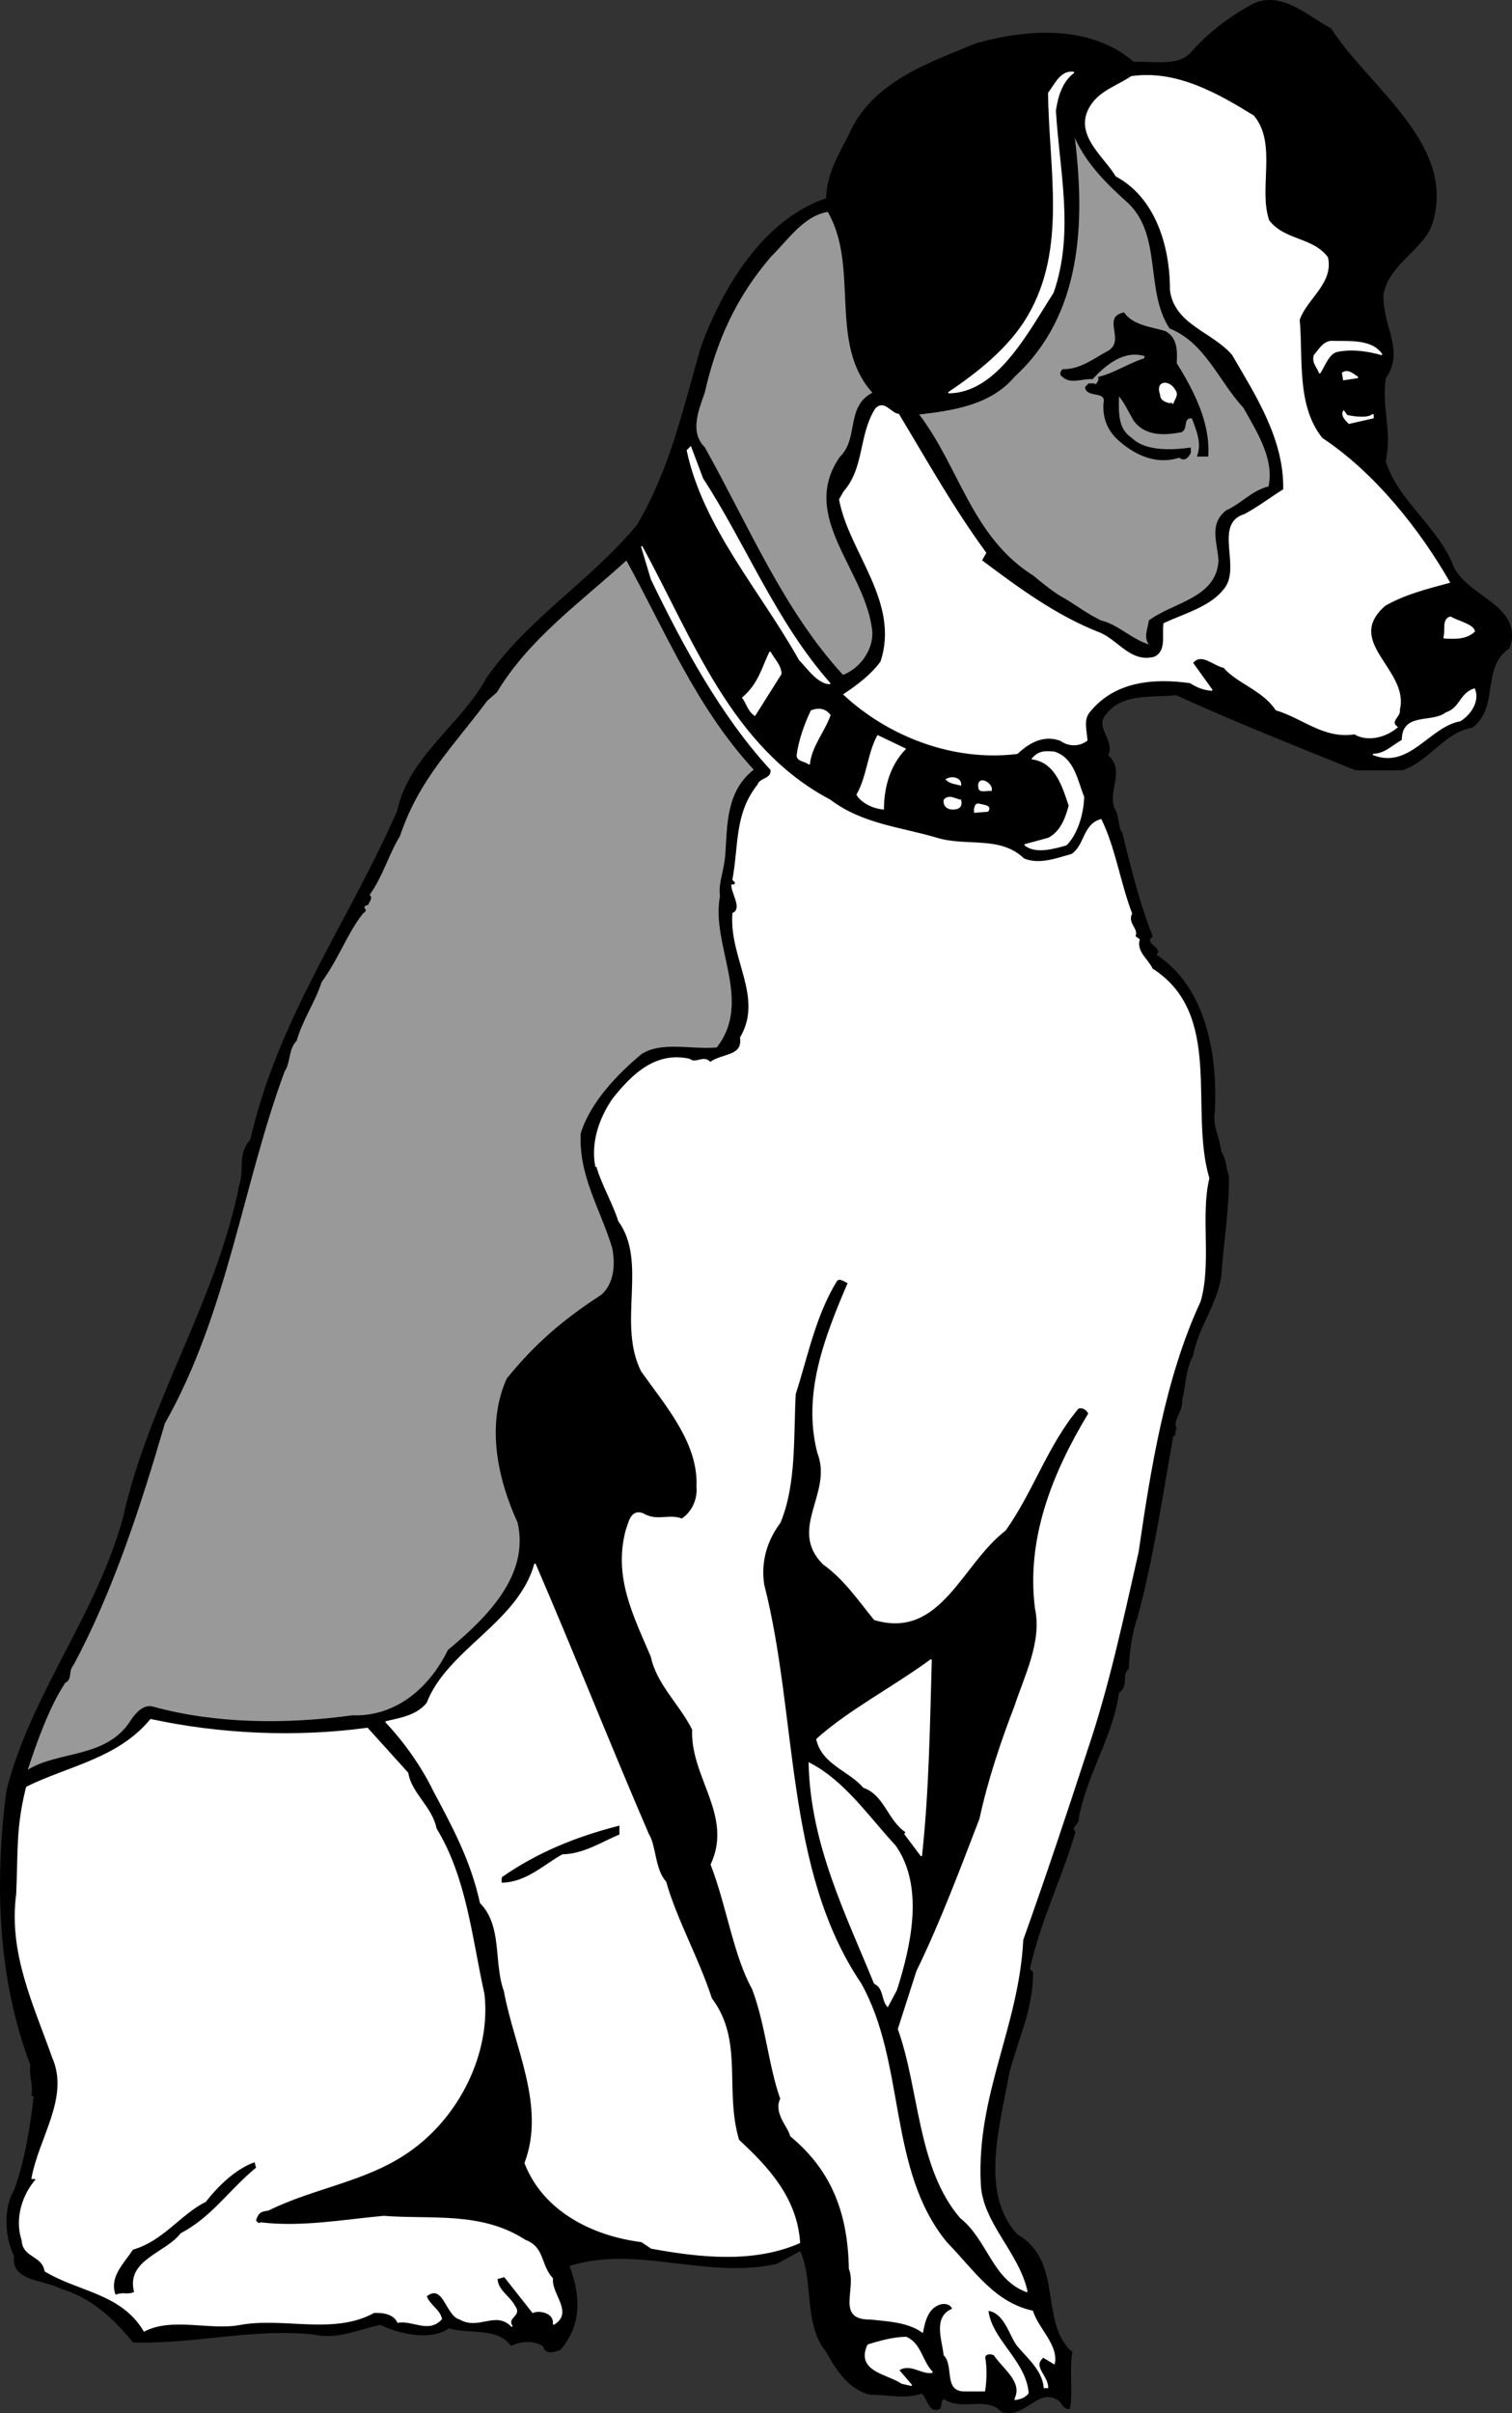 <svg xmlns="http://www.w3.org/2000/svg" width="138.915" height="221.496"><rect width="100%" height="100%" fill="#333333" stroke="none"/><path d="M109.55 4.745c-1.22 1.508-3.669.879-5.4 1-3.94-3.414-9.679-3.063-14.5-1.7-4.28 1.786-9.46 3.466-11.6 8.301-.872 1.747-2.06 3.637-2.098 5.899-5.84 1.937-9.551 8.308-11.5 13.601-1.621 5.625-2.883 11.368-5.903 16.399-4.398 5.258-9.93 8.476-13.8 14-2.36 4.348-7.118 7.148-8.2 12.203-4.59 10.414-10.96 19.023-13.5 30.2-1.168 1.214-.539 2.613-1 4.097-2.129 10.766-8.289 19.797-10.699 30.601-2.422 8.864-8.441 16.145-10.7 25-1.1 8.434-.82 17.254 2.2 25.2-.148 1.015.27 1.785.102 2.8h.199c-.242 2.485-.801 5.985-1.801 8.7-1.031 1.695-.82 4.425 0 6-.328 2.347 2.75 2.136 4.3 3 2.65.746 4.821 2.707 6.598 4.902 5.711.184 11.032-1.355 16.704-.703 2.168.465 4.199-.582 6-.899 1.699.805 4.57 1.504 6.296.301 1.774.574 4.43-.125 5.704 1.598.968-.395 2.09-.535 3 .101.136.766 1.046.485 1.5.301 1.93-2.265 1.859-4.855.796-7.699 6.313-1.988 12.543 1.234 19.102-.203l2.2-1.2c1.32 2.848.269 6.696 2.402 9.301.879 1.594 2.07 3.485 4 3.899 1.5.008 3.32.426 4.699-.098.578.246.648 1.926 1.699 1.399.14-.383 0-.735.398-.899 1.633 1.145 3.872-.324 5.301 1.2 2.211.644 3.332-2.434 5.301-1 .27.245.41.804.898.699.282-1.434-.07-3.395.204-5.2h-.102c-2.969-2.953-.66-8.203-4.898-10.699-3.602-3.804-1.57-10.246-.801-14.8.77-3.075 2.238-5.946 2.199-9.301l-.3-.301c1.038-4.602 3-8.453 4.198-12.598-.5-.547.41-.617.301-1.3.813-4.145 3.192-7.575 3.7-11.5.96-.696.19-1.536.902-2.2.058-1.367.27-3.254.8-4.699 1.5-5.555 2.27-11.016 3.297-16.703.372.015.024-.403.301-.598-.418-.855.63-1.554.5-2.699.34-1.027.27-2.707 1-4 .461-2.555 2.14-4.586 2.602-7.3.168-2.888.73-6.036.699-9.2-.25-.547-.25-1.664-.7-2.203-.179-1.492-.812-2.332-.6-3.7.28-5.144-.77-11.44-5.4-14.398.778-.613-1.25-1.035-.3-1.699-1.16-2.836-2-6.266-2.8-9.5-.391-.406-.25-1.594-.7-2.203-.672-1.703 1.012-3.524-.602-4.899.704-1.425-1.398-2.613-.097-3.898 1.5-1.938 4.437-1.445 6.398-1.703 5.461 2.496 10.992 4.668 16.5 6.902h4.301c2.438-.836 3.84-3.496 6.398-3.902 2.48-1.903.73-5.473 3.403-7.297 1.25-3.777-3.582-4.477-5.102-7.3-1.351-3.684-5.129-6.067-6.3-9.802.609-2.773-.372-4.734 0-7.601 1.8-2.594-.301-4.692-.2-7.7.461-2.94 4.031-4.273 4.602-6.898 1.879-7.035-5.961-12.144-9.403-17.5-2.09-1.086-4.398-3.394-7-2.3-2.16 1.144-4.117 2.617-5.699 4.398"/><path fill="none" stroke="#000" stroke-linecap="square" stroke-miterlimit="2" stroke-width=".12" d="M109.55 4.745c-1.22 1.508-3.669.879-5.4 1-3.94-3.414-9.679-3.063-14.5-1.7-4.28 1.786-9.46 3.466-11.6 8.301-.872 1.747-2.06 3.637-2.098 5.899-5.84 1.937-9.551 8.308-11.5 13.601-1.621 5.625-2.883 11.368-5.903 16.399-4.398 5.258-9.93 8.476-13.8 14-2.36 4.348-7.118 7.148-8.2 12.203-4.59 10.414-10.96 19.023-13.5 30.2-1.168 1.214-.539 2.613-1 4.097-2.129 10.766-8.289 19.797-10.699 30.601-2.422 8.864-8.441 16.145-10.7 25-1.1 8.434-.82 17.254 2.2 25.2-.148 1.015.27 1.785.102 2.8h.199c-.242 2.485-.801 5.985-1.801 8.7-1.031 1.695-.82 4.425 0 6-.328 2.347 2.75 2.136 4.3 3 2.65.746 4.821 2.707 6.598 4.902 5.711.184 11.032-1.355 16.704-.703 2.168.465 4.199-.582 6-.899 1.699.805 4.57 1.504 6.296.301 1.774.574 4.43-.125 5.704 1.598.968-.395 2.09-.535 3 .101.136.766 1.046.485 1.5.301 1.93-2.265 1.859-4.855.796-7.699 6.313-1.988 12.543 1.234 19.102-.203l2.2-1.2c1.32 2.848.269 6.696 2.402 9.301.879 1.594 2.07 3.485 4 3.899 1.5.008 3.32.426 4.699-.098.578.246.648 1.926 1.699 1.399.14-.383 0-.735.398-.899 1.633 1.145 3.872-.324 5.301 1.2 2.211.644 3.332-2.434 5.301-1 .27.245.41.804.898.699.282-1.434-.07-3.395.204-5.2h-.102c-2.969-2.953-.66-8.203-4.898-10.699-3.602-3.804-1.57-10.246-.801-14.8.77-3.075 2.238-5.946 2.199-9.301l-.3-.301c1.038-4.602 3-8.453 4.198-12.598-.5-.547.41-.617.301-1.3.813-4.145 3.192-7.575 3.7-11.5.96-.696.19-1.536.902-2.2.058-1.367.27-3.254.8-4.699 1.5-5.555 2.27-11.016 3.297-16.703.372.015.024-.403.301-.598-.418-.855.63-1.554.5-2.699.34-1.027.27-2.707 1-4 .461-2.555 2.14-4.586 2.602-7.3.168-2.888.73-6.036.699-9.2-.25-.547-.25-1.664-.7-2.203-.179-1.492-.812-2.332-.6-3.7.28-5.144-.77-11.44-5.4-14.398.778-.613-1.25-1.035-.3-1.699-1.16-2.836-2-6.266-2.8-9.5-.391-.406-.25-1.594-.7-2.203-.672-1.703 1.012-3.524-.602-4.899.704-1.425-1.398-2.613-.097-3.898 1.5-1.938 4.437-1.445 6.398-1.703 5.461 2.496 10.992 4.668 16.5 6.902h4.301c2.438-.836 3.84-3.496 6.398-3.902 2.48-1.903.73-5.473 3.403-7.297 1.25-3.777-3.582-4.477-5.102-7.3-1.351-3.684-5.129-6.067-6.3-9.802.609-2.773-.372-4.734 0-7.601 1.8-2.594-.301-4.692-.2-7.7.461-2.94 4.031-4.273 4.602-6.898 1.879-7.035-5.961-12.144-9.403-17.5-2.09-1.086-4.398-3.394-7-2.3-2.16 1.144-4.117 2.617-5.699 4.398zm0 0"/><path fill="#fff" d="M96.35 8.546c.078 7.015 1.762 14.297-1.898 20.5-1.73 2.965-4.743 5.277-7.301 7 4.449-.043 7.25-5.575 9.597-9.2 1.922-5.543.524-11.144.204-16.699.18-1.164.527-2.636 1.699-3.5-1.172-.183-1.73 1.145-2.301 1.899"/><path fill="none" stroke="#fff" stroke-linecap="square" stroke-miterlimit="2" stroke-width=".12" d="M96.35 8.546c.078 7.015 1.762 14.297-1.898 20.5-1.73 2.965-4.743 5.277-7.301 7 4.449-.043 7.25-5.575 9.597-9.2 1.922-5.543.524-11.144.204-16.699.18-1.164.527-2.636 1.699-3.5-1.172-.183-1.73 1.145-2.301 1.899zm0 0"/><path fill="#fff" d="M100.35 9.546c-1.89 2.656 1.121 4.757 2.2 6.601 3.609 1.934 5.011 6.344 5 10.5.429 3.125 3.859 3.754 5.698 5.899 2.083 3.597 4.813 7.726 4.704 12.402-1.153.715-2.34 1.625-3.602 2.297-2.871.867-.14 4.926-1.898 6.902-1.25 1.594-3.633 2.227-5.5 3.098-.16 1.016.328 2.558-.903 3.101-2.27.575-3.39-1.664-5.199-2.3-3.86-1.535-7.219-3.985-10.7-6.598l.4-.703c-3.009-4.102-5.391-8.371-8-12.7-.75-.081-1.31-1.343-2.098-.5-1.524 2.446-.961 5.387-2.903 7.602l-.398.7c.87 4.785 5.629 9.406 3.8 14.898-.831 1.156-2.09 2.137-3.402 3 4.04 3.758 9.992 6.137 15.903 5.402 1.09-1.015 2.418-1.785 4-1.199.726.535 1.707.535 2.398 0-.059-1.004-.41-1.914.3-2.703 2.302-2.781 5.872-3.063 9.2-2.598.59.375 1.219.656 2 .7l-1.8-2.5c.812-1.044 1.929.214 2.902.398 1.199 1.426 3.578 2.058 4.796 3.902 2.493.746 4.38 2.637 7.204 2.2 1.168.714 2.847.296 3.898-.602-.77-.574.348-.992.2-1.598.917-3.664-5.239-6.183-1.302-9.601 1.872-1.063 3.903-1.555 5.903-2.098-2.774-4.844-6.903-10.027-11.7-13.203-2.41-2.984-1.78-7.324-2.101-10.899.672-1.953 3.117-3.355 2.602-5.699-1.371-1.855-3.961-1.504-5.403-3.402-1.008-2.934.742-7.063-1.398-9.598-3.39-2.086-7.102-4.183-11.2-3.601-1.222.816-2.761 1.308-3.6 2.5"/><path fill="none" stroke="#fff" stroke-linecap="square" stroke-miterlimit="2" stroke-width=".12" d="M100.35 9.546c-1.89 2.656 1.121 4.757 2.2 6.601 3.609 1.934 5.011 6.344 5 10.5.429 3.125 3.859 3.754 5.698 5.899 2.083 3.597 4.813 7.726 4.704 12.402-1.153.715-2.34 1.625-3.602 2.297-2.871.867-.14 4.926-1.898 6.902-1.25 1.594-3.633 2.227-5.5 3.098-.16 1.016.328 2.558-.903 3.101-2.27.575-3.39-1.664-5.199-2.3-3.86-1.535-7.219-3.985-10.7-6.598l.4-.703c-3.009-4.102-5.391-8.371-8-12.7-.75-.081-1.31-1.343-2.098-.5-1.524 2.446-.961 5.387-2.903 7.602l-.398.7c.87 4.785 5.629 9.406 3.8 14.898-.831 1.156-2.09 2.137-3.402 3 4.04 3.758 9.992 6.137 15.903 5.402 1.09-1.015 2.418-1.785 4-1.199.726.535 1.707.535 2.398 0-.059-1.004-.41-1.914.3-2.703 2.302-2.781 5.872-3.063 9.2-2.598.59.375 1.219.656 2 .7l-1.8-2.5c.812-1.044 1.929.214 2.902.398 1.199 1.426 3.578 2.058 4.796 3.902 2.493.746 4.38 2.637 7.204 2.2 1.168.714 2.847.296 3.898-.602-.77-.574.348-.992.2-1.598.917-3.664-5.239-6.183-1.302-9.601 1.872-1.063 3.903-1.555 5.903-2.098-2.774-4.844-6.903-10.027-11.7-13.203-2.41-2.984-1.78-7.324-2.101-10.899.672-1.953 3.117-3.355 2.602-5.699-1.371-1.855-3.961-1.504-5.403-3.402-1.008-2.934.742-7.063-1.398-9.598-3.39-2.086-7.102-4.183-11.2-3.601-1.222.816-2.761 1.308-3.6 2.5zm0 0"/><path fill="#999" d="M93.248 34.546c-2.207 2.648-5.707 3.136-8.796 3.5 3.718 4.886 4.84 11.257 10.5 14.8.707.586 1.968 1.637 2.898 2.102 1.309.793 1.871 1.285 3.3 2 1.509.336 2.84 1.734 4.4 2.2-.509-.677-.09-1.446 0-2.2 2.288-1.695 6.21-2.047 6.402-5.5-.121-1.727-.891-3.336.699-4.602 1.418-.625 2.328-1.812 3.898-2.199.532-2.554-1.078-5.004-2.3-7.199-2.348-2.566-3.54-5.996-6.797-7.3-2.274-3.454-.66-8.497-3.801-11.5-1.973-1.755-3.86-3.645-4.903-6 .973 7.886.622 16.284-5.5 21.898m-22.398-11c-3.191 3.707-5.012 7.695-6.102 12.5-.519 1.496-1.43 3.597 0 5 4.032 7.207 7.25 14.976 12.704 20.902 1.546-.605 2.738-2.215 2.699-3.902-.52-5.664-6.82-10.563-3-16.098 1.777-1.676.52-4.617 3-5.902-4.09-4.524-1.153-11.524-4.102-16.598-2.23.383-3.629 2.555-5.199 4.098"/><path d="M101.85 32.245c-1.289.676-2.55 1.726-4.2 1.703-.03.023-.378.375 0 .598.74.687 1.79.125 2.7.199 1.191-1.262 2.871-2.734 4.898-2.098l-.097.301c-1.512.465-2.63 1.305-4.2 1.7.098.163-.042.515-.3.698-.16-.183-.442-.043-.602-.101l-.3.3c.113.946 1.93.247 1.703 1.403-.122 1.293.296 2.414 1.199 3.297 1.55 1.426 3.508 2.406 5.699 1.703.469.355.75.074 1-.402v-.399c-1.79.246-4.172.317-5.398-.902-1.364-.883-1.223-2.492-1.204-4 .543.527.961 1.508 1.5 2.402 1 1.274 2.614 1.274 4.102 1 .89-.074.121-1.406 1.2-1.3.39 1.085.948 2.277.5 3.5h.902c.18-3.044-1.293-5.915-2.903-8.5.07-1.126.07-2.313-1-2.899-1.308-.395-2.988-.535-3.8-1.703-1.989.398.25 2.496-1.399 3.5"/><path fill="none" stroke="#000" stroke-linecap="square" stroke-miterlimit="2" stroke-width=".12" d="M101.85 32.245c-1.289.676-2.55 1.726-4.2 1.703-.03.023-.378.375 0 .598.74.687 1.79.125 2.7.199 1.191-1.262 2.871-2.734 4.898-2.098l-.097.301c-1.512.465-2.63 1.305-4.2 1.7.098.163-.042.515-.3.698-.16-.183-.442-.043-.602-.101l-.3.3c.113.946 1.93.247 1.703 1.403-.122 1.293.296 2.414 1.199 3.297 1.55 1.426 3.508 2.406 5.699 1.703.469.355.75.074 1-.402v-.399c-1.79.246-4.172.317-5.398-.902-1.364-.883-1.223-2.492-1.204-4 .543.527.961 1.508 1.5 2.402 1 1.274 2.614 1.274 4.102 1 .89-.074.121-1.406 1.2-1.3.39 1.085.948 2.277.5 3.5h.902c.18-3.044-1.293-5.915-2.903-8.5.07-1.126.07-2.313-1-2.899-1.308-.395-2.988-.535-3.8-1.703-1.989.398.25 2.496-1.399 3.5zm0 0"/><path fill="#fff" d="M120.748 32.647c-.167.696.32 1.047.5 1.598.45-.692.801-1.813 1.602-2 1.438-.3 2.98-.024 4.102.3-.914-1.374-2.942-1.163-4.704-1.199-.687.106-1.039.735-1.5 1.301"/><path fill="none" stroke="#fff" stroke-linecap="square" stroke-miterlimit="2" stroke-width=".12" d="M120.748 32.647c-.167.696.32 1.047.5 1.598.45-.692.801-1.813 1.602-2 1.438-.3 2.98-.024 4.102.3-.914-1.374-2.942-1.163-4.704-1.199-.687.106-1.039.735-1.5 1.301zm0 0"/><path fill="#fff" d="m123.35 34.245.102.601 1.296-.199c-.46-.324-.949-.746-1.398-.402"/><path fill="none" stroke="#fff" stroke-linecap="square" stroke-miterlimit="2" stroke-width=".12" d="m123.35 34.245.102.601 1.296-.199c-.46-.324-.949-.746-1.398-.402zm0 0"/><path fill="#fff" d="M106.65 36.245c0 .457.419.598.802.703.109-.035.25-.105.296.098.09-.414.512-.762.204-1.2-.532-.964-1.793-.894-1.301.399"/><path fill="none" stroke="#fff" stroke-linecap="square" stroke-miterlimit="2" stroke-width=".12" d="M106.65 36.245c0 .457.419.598.802.703.109-.035.25-.105.296.098.09-.414.512-.762.204-1.2-.532-.964-1.793-.894-1.301.399zm0 0"/><path fill="#fff" d="m123.952 38.846 2.199-.5v-.3c-.461.406-1.653.265-2.403.101l-.296-.402c-.211.36.136.777.5 1.101"/><path fill="none" stroke="#fff" stroke-linecap="square" stroke-miterlimit="2" stroke-width=".12" d="m123.952 38.846 2.199-.5v-.3c-.461.406-1.653.265-2.403.101l-.296-.402c-.211.36.136.777.5 1.101zm0 0"/><path fill="#fff" d="M63.15 41.346c1.5 7.047 6.75 12.856 10.302 19.2.718.726 1.699 2.195 2.796 2.199-5.019-5.672-7.75-12.742-11.699-18.797l-1.097-2.902-.301.3"/><path fill="none" stroke="#fff" stroke-linecap="square" stroke-miterlimit="2" stroke-width=".12" d="M63.15 41.346c1.5 7.047 6.75 12.856 10.302 19.2.718.726 1.699 2.195 2.796 2.199-5.019-5.672-7.75-12.742-11.699-18.797l-1.097-2.902zm0 0"/><path fill="#fff" d="M59.85 53.147c2.91 6.024 6.41 12.535 11 17.5.102.914-1.02.774-1.2 1.399-2.128 2.668-1.71 5.535-2.3 8.699.102.129.309.2.2.402-.028.145-.169.074-.302.098-.008.746 1.043 2.148.102 2.601-.32 4.098 2.898 7.665.7 11.399.241 1.797-1.65 1.45-2.802 2.3-.597-.714-1.296.196-1.898-.3-3.039-.691-5.21 1.336-7 3.601-1.36 1.938-1.988 4.176-1.602 6.2h.102c.352 1.406 1.61 3.648 2 5 2.762 3.824-.11 9.355 2.102 13.8 2.27 3.184 5.277 6.614 5.097 10.602.11 1.195-.449 2.383-1.398 3-1.223-.477-2.27.293-3.602-.5-1.12-.398-1.258.934-1.5 1.5-1.16 4.332.73 7.902 2.301 11.598.531 2.535 2.629 4.355 3.8 6.699-.19 4.375 3.802 7.875 1.7 12.402 1.469 3.805 2.102 8.356 3.8 11.399 1.24 3.254 1.52 7.105 2.598 10.101-.66 1.274.743 2.606.903 3.399 3.758 3.125 5.3 6.976 5.398 12.199.742 1.848-1.218 4.648 1.903 4.601 1.707.184 3.457.254 4.796 1.2.204-1.016.481-2.274 1.704-2.598.457-.098.949.043 1.097.5-1.828.734-.918 2.832-.8 4.2 1 1.015-.047 3.323 1.902 3.3h1.8c.169-1.098.169-2.148 0-3.102.169-.445.727-.304.899-.199.95 1.364 2.7 2.485 1.898 4.098.383-.074.872-.145 1.204-.598-.262-2.976-3.41-4.867-3.704-7.601 1.551.144 2.043 2.316 2.704 3.199.949 1.148 2.347 2.266 2.5 3.902h.296c-.027-1.144-1.5-1.914-.398-2.8l1 .601c.352-1.676-1.469-3.148-2-4.8-3.531-.798-5.281-3.598-7.898-6.302-5.5-6.675-3.75-16.476-7.903-23.8-7.05-10.453-5.789-24.453-8.898-36.598-.32-2.207.308-4.098 1.5-5.703 1.469-3.504 1.187-7.914 1.398-11.797 1.121-3.465 1.82-7.176 3.801-10.402.328-.344.75.074 1.102.199-2.102 4.918-4.204 10.168-2.801 15.601 1.469 3.735-2.73 6.954.5 10.2 2.02 1.445 3.347 3.476 4.699 5.101 6.07 1.805 7.961-5.125 12-8.199 2.54-3.578 3.871-7.848 6.7-11.203.46-.145.812.137 1 .5-3.34 5.516-5.72 11.535-4.9 17.902.65 3.016-.96 6.164-1.902 9-1.226 3.184-2.417 6.684-3.199 10.301-1.738 4.504-3.558 9.402-5.8 14l-1.7 5.297c1.98 5.508 1.77 12.715 5.7 17.3 2.582 2.067 2.93 5.637 6.101 6.801-.789-3.613-4.148-6.273-4.3-9.898-.41-8.207 3.511-14.437 3.902-22.402 2.058-5.754 4.09-11.844 5.898-17.399 1.969-5.785 3.3-12.015 4.7-18.199 1.12-7.676 2.448-16.008 5.698-23 1.024-3.508-.027-7.848.801-11.3-1.879-6.344 1.34-15.024-5.199-19.2-.39-.867-1.512-1.566-1.2-2.703l-.402-.297c.372-.664-.75-1.156-.296-2.102-1.082-2.835-1.5-5.914-2.801-8.601-1.64.45-1.43 2.406-2.7 3.203-1.25.324-2.93 1.023-4.402.398-2.168-2.105-5.25-1.054-8-1.898-3.27-.977-6.84-1.254-9.8-3.5-9.149-4.824-12.649-14.836-17.297-23.3l.898 3"/><path fill="none" stroke="#fff" stroke-linecap="square" stroke-miterlimit="2" stroke-width=".12" d="M59.85 53.147c2.91 6.024 6.41 12.535 11 17.5.102.914-1.02.774-1.2 1.399-2.128 2.668-1.71 5.535-2.3 8.699.102.129.309.2.2.402-.028.145-.169.074-.302.098-.007.746 1.043 2.148.102 2.601-.32 4.098 2.898 7.665.7 11.399.241 1.797-1.65 1.45-2.802 2.3-.597-.714-1.296.196-1.898-.3-3.039-.692-5.21 1.336-7 3.601-1.36 1.938-1.988 4.176-1.602 6.2h.102c.352 1.406 1.61 3.648 2 5 2.762 3.824-.11 9.355 2.102 13.8 2.27 3.184 5.277 6.614 5.097 10.602.11 1.195-.449 2.383-1.398 3-1.223-.477-2.27.293-3.602-.5-1.12-.398-1.258.934-1.5 1.5-1.16 4.332.73 7.902 2.301 11.598.531 2.535 2.629 4.355 3.8 6.699-.19 4.375 3.802 7.875 1.7 12.402 1.469 3.805 2.102 8.356 3.8 11.399 1.24 3.254 1.52 7.105 2.598 10.101-.66 1.274.743 2.606.903 3.399 3.758 3.125 5.3 6.976 5.398 12.199.742 1.848-1.218 4.648 1.903 4.601 1.707.184 3.457.254 4.796 1.2.204-1.016.481-2.274 1.704-2.598.457-.098.949.043 1.097.5-1.828.734-.918 2.832-.8 4.2 1 1.015-.047 3.323 1.902 3.3h1.8c.169-1.098.169-2.148 0-3.102.169-.445.727-.304.899-.199.95 1.364 2.7 2.485 1.898 4.098.383-.074.872-.145 1.204-.598-.262-2.976-3.41-4.867-3.704-7.601 1.551.144 2.043 2.316 2.704 3.199.949 1.148 2.347 2.266 2.5 3.902h.296c-.027-1.144-1.5-1.914-.398-2.8l1 .601c.352-1.676-1.469-3.148-2-4.8-3.531-.798-5.281-3.598-7.898-6.302-5.5-6.675-3.75-16.476-7.903-23.8-7.05-10.453-5.789-24.453-8.898-36.598-.32-2.207.308-4.098 1.5-5.703 1.469-3.504 1.187-7.914 1.398-11.797 1.121-3.465 1.82-7.176 3.801-10.402.328-.344.75.074 1.102.199-2.102 4.918-4.204 10.168-2.801 15.601 1.469 3.735-2.73 6.954.5 10.2 2.02 1.445 3.347 3.476 4.699 5.101 6.07 1.805 7.961-5.125 12-8.199 2.54-3.578 3.871-7.848 6.7-11.203.46-.145.812.137 1 .5-3.34 5.516-5.72 11.535-4.9 17.902.65 3.016-.96 6.164-1.902 9-1.226 3.184-2.417 6.684-3.199 10.301-1.738 4.504-3.558 9.402-5.8 14l-1.7 5.297c1.98 5.508 1.77 12.715 5.7 17.3 2.582 2.067 2.93 5.637 6.101 6.801-.789-3.613-4.148-6.273-4.3-9.898-.41-8.207 3.511-14.437 3.902-22.402 2.058-5.754 4.09-11.844 5.898-17.399 1.969-5.785 3.3-12.015 4.7-18.199 1.12-7.676 2.448-16.008 5.698-23 1.024-3.508-.027-7.848.801-11.3-1.879-6.345 1.34-15.024-5.199-19.2-.39-.867-1.512-1.566-1.2-2.703l-.402-.297c.372-.664-.75-1.156-.296-2.102-1.082-2.835-1.5-5.914-2.801-8.601-1.64.45-1.43 2.406-2.7 3.203-1.25.324-2.93 1.023-4.402.398-2.168-2.105-5.25-1.054-8-1.898-3.27-.977-6.84-1.254-9.8-3.5-9.149-4.824-12.649-14.836-17.297-23.3zm0 0"/><path fill="#999" d="m45.65 63.546-.902.8c-3.128 4.207-6.277 7.215-8 12.399-1.007 1.61-1.57 3.707-2.796 5.402.386.266-.102.684-.102.899-.91.277.211.347-.5.8-1.46 1.856-2.16 4.028-3.8 6.301-.598 1.856-1.72 3.395-2.302 5.399-.75.726-.539 1.988-1.097 2.8-3.852 10.387-5.25 22.145-11 32.301-2.23 7.625-4.75 15.395-8.403 22.2-.546.613.012 1.316-.898 1.699h.102c-1.364 1.996-2.621 5.496-3.403 7.902 2.813-1.777 7.29-1.008 9.5-4.602.38-.535 1.082-1.445 2-1.199 5.73 1.574 12.172 1.645 18.301.801 4.02.145 7.102-2.516 8.8-6 3.481-2.887 7.54-6.805 6.4-11.703-1.802-3.922-2.919-8.895-1-13.2 2.628-3.253 5.288-5.495 8.698-7.699 1.211-1.085 1.282-2.835 1-4.3-1.117-3.645-3.078-6.582-2.898-10.5.871-2.875 3.461-5.535 5.602-7.301 1.847-1.172 4.437-.402 6.898-.598 3.352-4.285-.57-9.394.3-13.902-.171-1.3.391-2.211.5-4 .169-2.621.099-5.633 2.598-7.598-5.296-5.734-8.167-12.804-11.699-19.199-4.168 3.805-8.93 7.164-11.898 12.098"/><path fill="#fff" d="M132.65 58.546c1.161.066 2.067.066 2.802-.598-.102-.594-1.434-.875-2.204-1.3-.769.214-.347 1.335-.597 1.898"/><path fill="none" stroke="#fff" stroke-linecap="square" stroke-miterlimit="2" stroke-width=".12" d="M132.65 58.546c1.161.066 2.067.066 2.802-.598-.102-.594-1.434-.875-2.204-1.3-.769.214-.347 1.335-.597 1.898zm0 0"/><path fill="#fff" d="M68.248 64.046c.391.515.461 1.148 1.102 1.601l2.398-3.8c-.027-.786-.66-1.344-1-2-.707 1.425-.988 2.894-2.5 4.199"/><path fill="none" stroke="#fff" stroke-linecap="square" stroke-miterlimit="2" stroke-width=".12" d="M68.248 64.046c.391.515.461 1.148 1.102 1.601l2.398-3.8c-.027-.786-.66-1.344-1-2-.707 1.425-.988 2.894-2.5 4.199zm0 0"/><path fill="#fff" d="M132.85 65.448c-1.281 1.004-4.012-.047-4 2.5-.852.465-1.621 1.305-2.7 1.297 3.317 1.336 5.138-2.582 8-3.098.99-.605 1.759-1.863 1.302-2.902-1.364.476-1.223 1.738-2.602 2.203"/><path fill="none" stroke="#fff" stroke-linecap="square" stroke-miterlimit="2" stroke-width=".12" d="M132.85 65.448c-1.281 1.004-4.012-.047-4 2.5-.852.465-1.621 1.305-2.7 1.297 3.317 1.336 5.138-2.582 8-3.098.99-.605 1.759-1.863 1.302-2.902-1.364.476-1.223 1.738-2.602 2.203zm0 0"/><path fill="#fff" d="M73.248 69.346c.012.536.782.465 1.102.801.172-1.664 1.36-2.996 1.898-4.5-.398-.523-.957-.664-1.699-.402-.59 1.207-1.148 2.816-1.3 4.101"/><path fill="none" stroke="#fff" stroke-linecap="square" stroke-miterlimit="2" stroke-width=".12" d="M73.248 69.346c.012.536.782.465 1.102.801.172-1.664 1.36-2.996 1.898-4.5-.398-.523-.957-.664-1.699-.402-.59 1.207-1.148 2.816-1.3 4.101zm0 0"/><path fill="#fff" d="M78.748 72.948c.391.645 1.372 1.203 2.403 1.297.02-1.914.508-3.942 2-5.5l-2.5-1.2c-.88 1.567-.95 3.739-1.903 5.403"/><path fill="none" stroke="#fff" stroke-linecap="square" stroke-miterlimit="2" stroke-width=".12" d="M78.748 72.948c.391.645 1.372 1.203 2.403 1.297.02-1.914.508-3.942 2-5.5l-2.5-1.2c-.88 1.567-.95 3.739-1.903 5.403zm0 0"/><path fill="#fff" d="M94.85 69.647c2.211.305 2.84 2.684 3.398 4.301-.347 1.254-.769 2.375-1.898 3l-2.2.598c1.02.808 2.63.316 3.802 0 1.07-1.082 1.558-2.973 1.597-4.399-.597-1.445-.879-3.543-2.699-4.101-.91-.075-1.398-.075-2 .601"/><path fill="none" stroke="#fff" stroke-linecap="square" stroke-miterlimit="2" stroke-width=".12" d="M94.85 69.647c2.211.305 2.84 2.684 3.398 4.301-.347 1.254-.769 2.375-1.898 3l-2.2.598c1.02.808 2.63.316 3.802 0 1.07-1.082 1.558-2.973 1.597-4.399-.597-1.445-.879-3.543-2.699-4.101-.91-.075-1.398-.075-2 .601zm0 0"/><path fill="#fff" d="M86.952 71.546c.379.367.867.367 1.296.5.063-.555-.707-.832-1.296-.5"/><path fill="none" stroke="#fff" stroke-linecap="square" stroke-miterlimit="2" stroke-width=".12" d="M86.952 71.546c.379.367.867.367 1.296.5.063-.555-.707-.832-1.296-.5zm0 0"/><path fill="#fff" d="M89.952 72.346c.039.407.879.125 1.097.2.2-.633-1.34-1.473-1.097-.2"/><path fill="none" stroke="#fff" stroke-linecap="square" stroke-miterlimit="2" stroke-width=".12" d="M89.952 72.346c.039.407.879.125 1.097.2.2-.633-1.34-1.473-1.097-.2zm0 0"/><path fill="#fff" d="M86.748 73.448c-.046.563.372.844.903.797.449-.024.73-.234.597-.797-.359.004-1.058-.555-1.5 0"/><path fill="none" stroke="#fff" stroke-linecap="square" stroke-miterlimit="2" stroke-width=".12" d="M86.748 73.448c-.046.563.372.844.903.797.449-.024.73-.234.597-.797-.359.004-1.058-.555-1.5 0zm0 0"/><path fill="#fff" d="M89.55 74.245v.3l1.198-.097c.364-.504-.41-.504-.699-.602-.41-.113-.41.098-.5.399"/><path fill="none" stroke="#fff" stroke-linecap="square" stroke-miterlimit="2" stroke-width=".12" d="M89.55 74.245v.3l1.198-.097c.364-.504-.41-.504-.699-.602-.41-.113-.41.098-.5.399zm0 0"/><path fill="#fff" d="M39.248 156.346c-.988 1.176-2.457 1.387-3.796 1.7 1.757 1.855 3.367 4.164 4.398 6.3 1.77 3.325 3.45 6.407 4.3 10.301 2.09 2.125 1.25 5.485 2.2 8.098.941 5.156 3.879 10.547 1.898 15.8 1.704 4.407 6.25 6.645 10.704 7.2l.898.601c4.379.805 9.352 1.364 13.602-.5-.262-3.945-2.711-6.746-5.602-9.398-1.379-4.625.441-9.105-2.5-13-1.191-3.668-3.219-7.238-4.2-10.703-1.05-1.152-.91-3.324-1.6-4.399-3.579-8.304-6.872-16.636-10.4-24.8-1.51 5.437-8.019 7.886-9.902 12.8"/><path fill="none" stroke="#fff" stroke-linecap="square" stroke-miterlimit="2" stroke-width=".12" d="M39.248 156.346c-.988 1.176-2.457 1.387-3.796 1.7 1.757 1.855 3.367 4.164 4.398 6.3 1.77 3.325 3.45 6.407 4.3 10.301 2.09 2.125 1.25 5.485 2.2 8.098.941 5.156 3.879 10.547 1.898 15.8 1.704 4.407 6.25 6.645 10.704 7.2l.898.601c4.379.805 9.352 1.364 13.602-.5-.262-3.945-2.711-6.746-5.602-9.398-1.379-4.625.441-9.105-2.5-13-1.191-3.668-3.219-7.238-4.2-10.703-1.05-1.152-.91-3.324-1.6-4.399-3.579-8.304-6.872-16.636-10.4-24.8-1.51 5.437-8.019 7.886-9.902 12.8zm0 0"/><path fill="#fff" d="M75.05 159.647c.519 2.285 2.972 2.844 4.3 4.399 1.961.687 2.238 2.996 3.898 4.101l-.097.2 1.5 2c.648-6.036.719-11.774.898-18-3.539 2.585-7.597 4.683-10.5 7.3"/><path fill="none" stroke="#fff" stroke-linecap="square" stroke-miterlimit="2" stroke-width=".12" d="M75.05 159.647c.519 2.285 2.972 2.844 4.3 4.399 1.961.687 2.238 2.996 3.898 4.101l-.097.2 1.5 2c.648-6.036.719-11.774.898-18-3.539 2.585-7.597 4.683-10.5 7.3zm0 0"/><path fill="#fff" d="M2.452 164.046c-.942 3.765-.73 5.867-.903 9.8-.738 5.446 1.64 10.274 3.301 15 1.629 3.676-1.238 7.387-1.898 11.102.168-.008.308-.008.398.098-1.21 1.367-1.98 3.535-1.3 5.601.09 1.574 1.84 1.293 2.1 2.801 3.028 1.852 7.02 1.992 9.098 5.5 2.543-1.336 6.114-.078 8.801-.602 4.032-.734 8.582.946 12.301-1.101.898-.055 1.879.156 2.2.902 1.359-.254 2.831 1.004 4-.3-.188-.864-1.169-1.286-1.4-2.102 1.63-1.285 1.84 1.797 3.098 2.101 1.75 1.024 3.293-.863 4.801.7-.597-.934.942-.934.2-1.899-.45-.855-1.57-1.414-1.598-2.5l.699-.199 2.602 3.297c.507-.262 2.046-.055 1.898 1.101 1.828-1.085-.27-2.765-.102-4.199-1.148-1.226-.726-2.836-2.5-3.5-4.039-2.625-8.59-1.855-13-2.199-3.707.344-7.558 1.043-11.296.598-.18.164-.32-.043-.5-.2.25-.894.597-.894 1.199-1 4.16-2.066 8.918-2.625 12.8-5.3 4.797-3.274 7.598-9.223 7-14.5-1.152-5.223-1.64-10.684-4.402-15.2-.39-1.996-2.277-3.183-2.597-5.101l-3.704-4.098c-6.617.903-13.617.555-19.898-.8-2.96 3.593-7.512 4.296-11.398 6.199"/><path fill="none" stroke="#fff" stroke-linecap="square" stroke-miterlimit="2" stroke-width=".12" d="M2.452 164.046c-.942 3.765-.73 5.867-.903 9.8-.738 5.446 1.64 10.274 3.301 15 1.629 3.676-1.238 7.387-1.898 11.102.168-.008.308-.008.398.098-1.21 1.367-1.98 3.535-1.3 5.601.09 1.574 1.84 1.293 2.1 2.801 3.028 1.852 7.02 1.992 9.098 5.5 2.543-1.336 6.114-.078 8.801-.602 4.032-.734 8.582.946 12.301-1.101.898-.055 1.879.156 2.2.902 1.359-.254 2.831 1.004 4-.3-.188-.864-1.169-1.286-1.4-2.102 1.63-1.285 1.84 1.797 3.098 2.101 1.75 1.024 3.293-.863 4.801.7-.597-.934.942-.934.2-1.899-.45-.855-1.57-1.414-1.598-2.5l.699-.199 2.602 3.297c.507-.262 2.046-.055 1.898 1.101 1.828-1.085-.27-2.765-.102-4.199-1.148-1.226-.726-2.836-2.5-3.5-4.039-2.625-8.59-1.855-13-2.199-3.707.344-7.558 1.043-11.296.598-.18.164-.32-.043-.5-.2.25-.894.597-.894 1.199-1 4.16-2.066 8.918-2.625 12.8-5.3 4.797-3.274 7.598-9.223 7-14.5-1.152-5.223-1.64-10.684-4.402-15.2-.39-1.996-2.277-3.183-2.597-5.101l-3.704-4.098c-6.617.903-13.617.555-19.898-.8-2.96 3.593-7.512 4.296-11.398 6.199zm0 0"/><path fill="#fff" d="M80.35 182.046c.89.394.68 1.515 1.2 2.101l.8-1.5c1.27-3.984 2.531-9.445-.102-13.199-2.546-2.758-4.718-5.977-7.898-7.602.172 7.504 3.461 13.946 6 20.2"/><path fill="none" stroke="#fff" stroke-linecap="square" stroke-miterlimit="2" stroke-width=".12" d="M80.35 182.046c.89.394.68 1.515 1.2 2.101l.8-1.5c1.27-3.984 2.531-9.445-.102-13.199-2.546-2.758-4.718-5.977-7.898-7.602.172 7.504 3.461 13.946 6 20.2zm0 0"/><path d="M46.15 172.346v.399c2.188-.035 3.872-1.715 5.5-2.598 1.938-.027 3.622-1.144 5.2-1.8v-.7c-3.89 1.004-7.39 2.403-10.7 4.7"/><path fill="none" stroke="#000" stroke-linecap="square" stroke-miterlimit="2" stroke-width=".12" d="M46.15 172.346v.399c2.188-.035 3.872-1.715 5.5-2.598 1.938-.027 3.622-1.144 5.2-1.8v-.7c-3.89 1.004-7.39 2.403-10.7 4.7zm0 0"/><path d="M18.952 202.147c-2.32 1.153-3.93 3.606-6.704 4.399-.796 1.234-2.128 2.425-1.597 4 .73-.246 1.008.035 1.597-.2-.726-2.984 2.981-3.613 4.301-5.398 2.88-1.508 4.352-3.887 6.903-6l-.102-.402c-1.68.625-3.219 2.097-4.398 3.601"/><path fill="none" stroke="#000" stroke-linecap="square" stroke-miterlimit="2" stroke-width=".12" d="M18.952 202.147c-2.32 1.153-3.93 3.606-6.704 4.399-.796 1.234-2.128 2.425-1.597 4 .73-.246 1.008.035 1.597-.2-.726-2.984 2.981-3.613 4.301-5.398 2.88-1.508 4.352-3.887 6.903-6l-.102-.402c-1.68.625-3.219 2.097-4.398 3.601zm0 0"/><path fill="#fff" d="M79.748 215.245c-1.097 2.406 1.84 2.617 3.102 3.5l.898.203-1.199-1.402c1.07-.735 2.121.386 3.102.199-.98-1.004-1.051-2.613-2.403-3.2-1.238.028-2.43.376-3.5.7"/><path fill="none" stroke="#fff" stroke-linecap="square" stroke-miterlimit="2" stroke-width=".12" d="M79.748 215.245c-1.097 2.406 1.84 2.617 3.102 3.5l.898.203-1.199-1.402c1.07-.735 2.121.386 3.102.199-.98-1.004-1.051-2.613-2.403-3.2-1.238.028-2.43.376-3.5.7zm0 0"/></svg>
